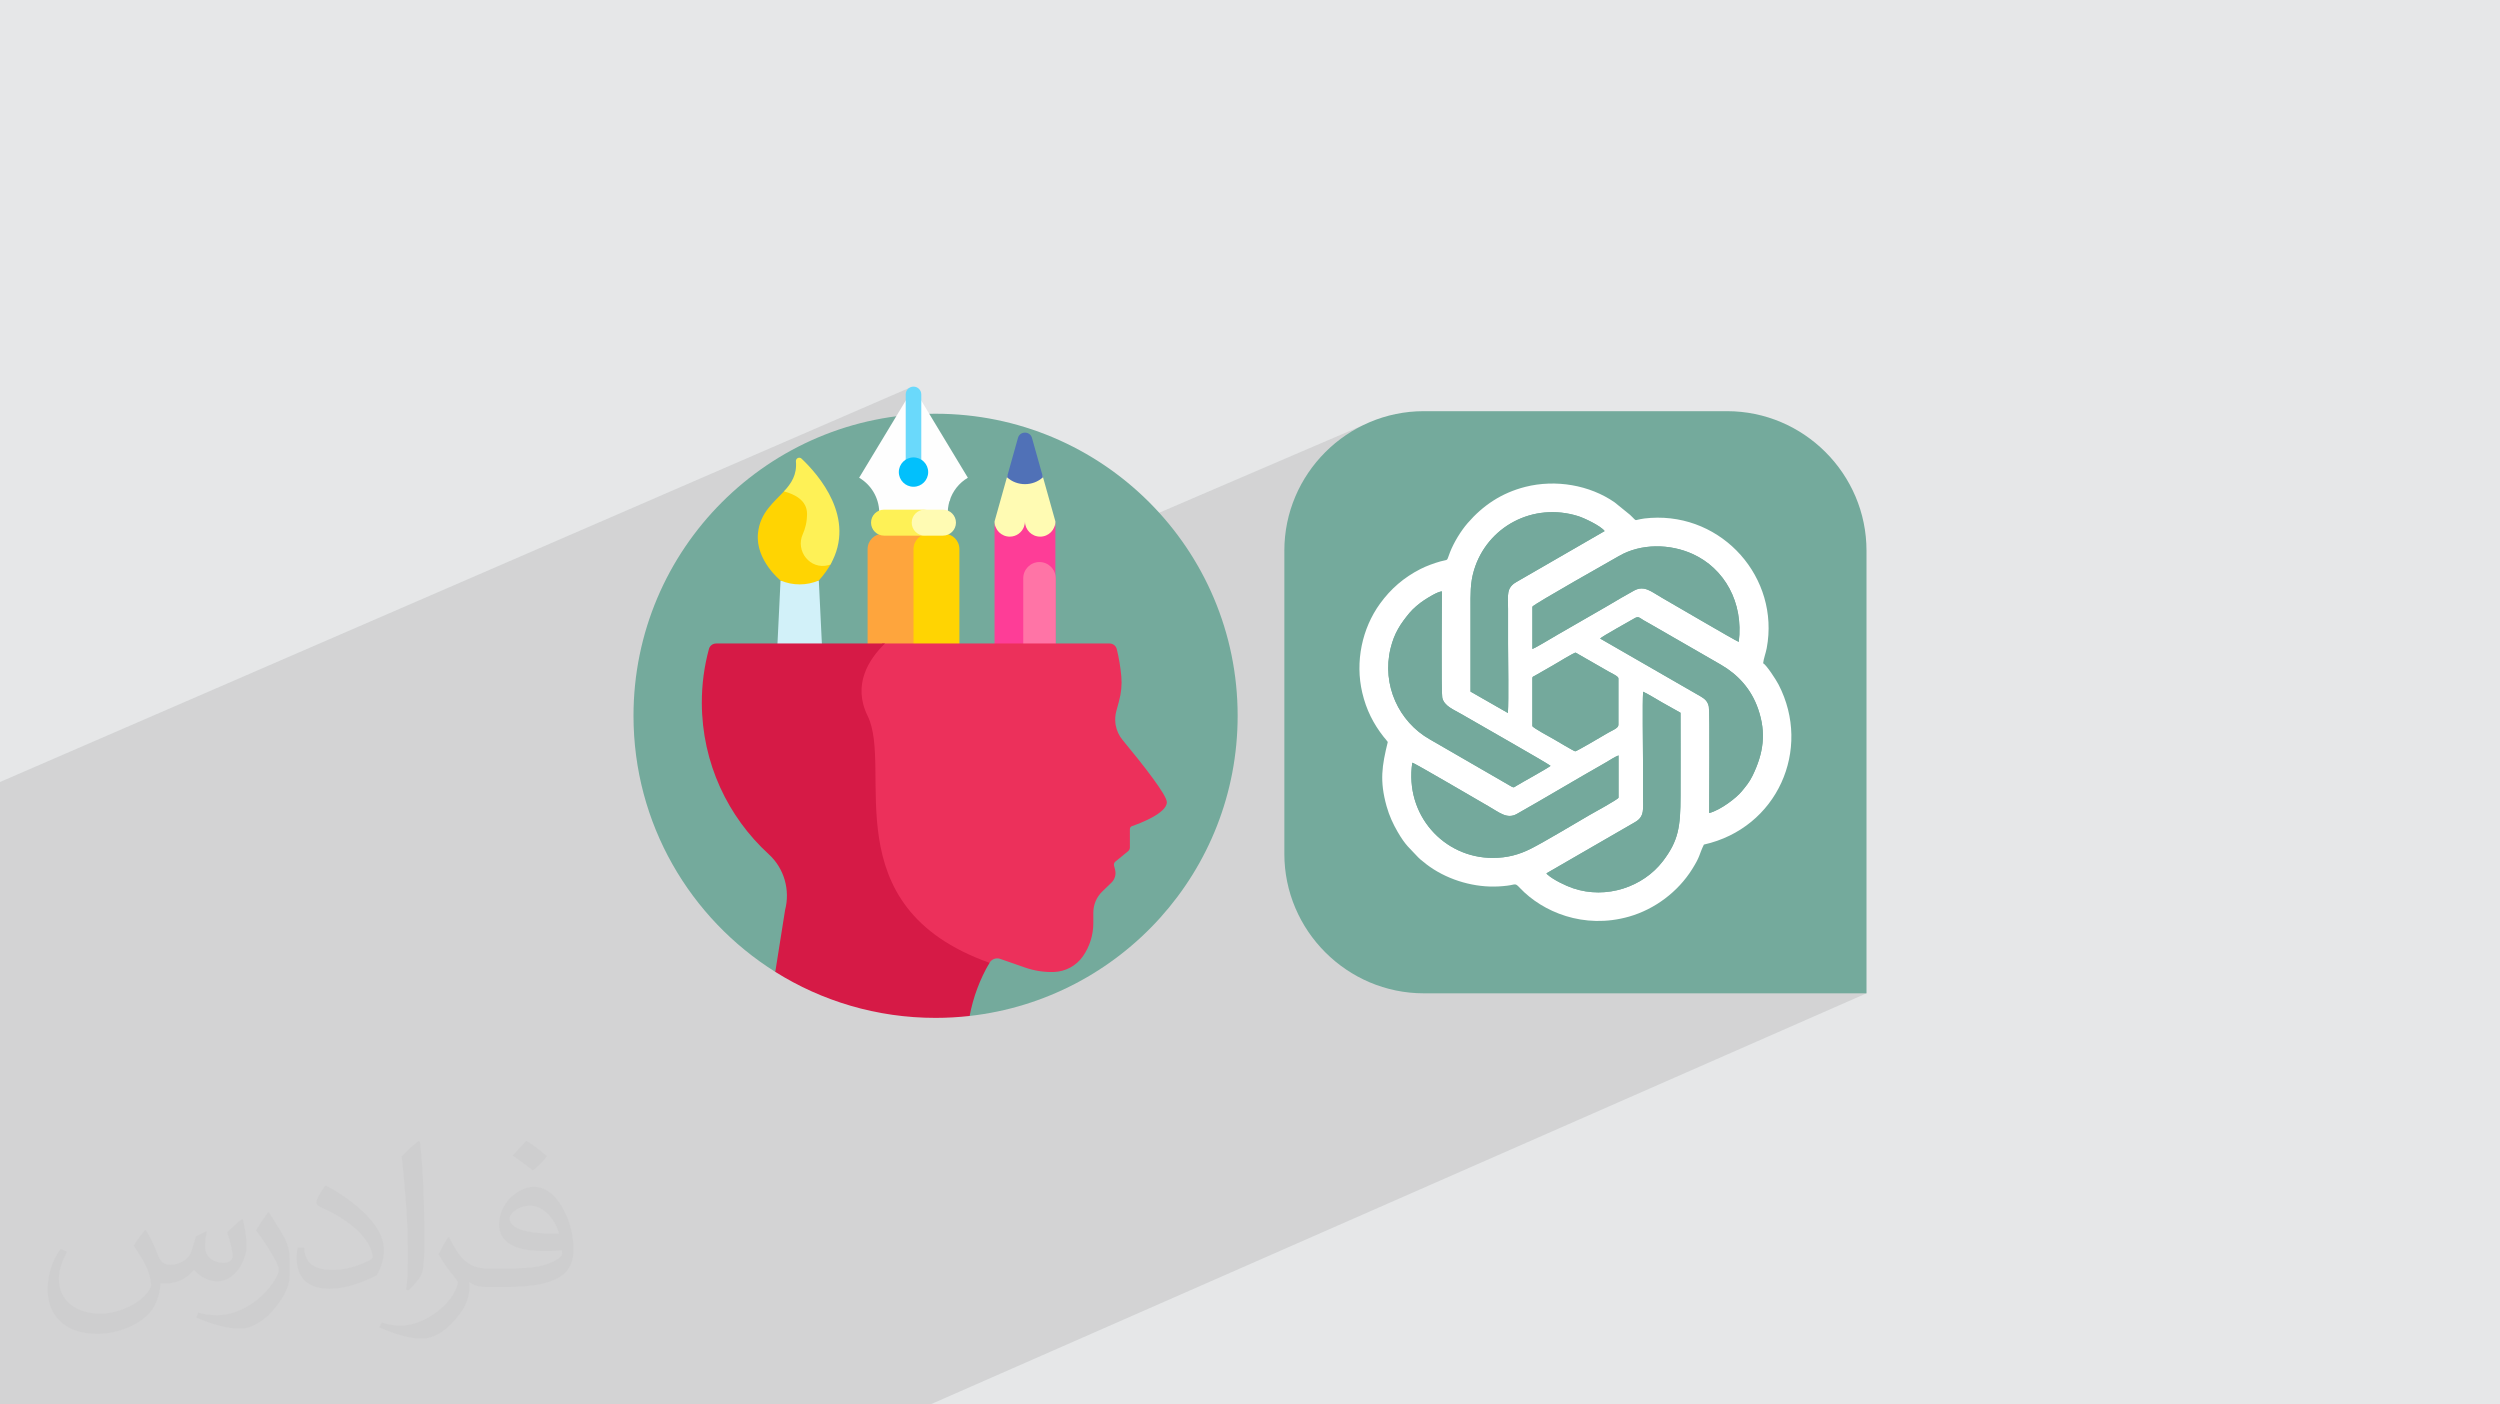 <?xml version="1.0" encoding="UTF-8"?>
<!DOCTYPE svg PUBLIC "-//W3C//DTD SVG 1.0//EN" "http://www.w3.org/TR/2001/REC-SVG-20010904/DTD/svg10.dtd">
<!-- Creator: CorelDRAW -->
<svg xmlns="http://www.w3.org/2000/svg" xml:space="preserve" width="94.192mm" height="52.917mm" version="1.0" style="shape-rendering:geometricPrecision; text-rendering:geometricPrecision; image-rendering:optimizeQuality; fill-rule:evenodd; clip-rule:evenodd"
viewBox="0 0 9419.16 5291.66"
 xmlns:xlink="http://www.w3.org/1999/xlink"
 xmlns:xodm="http://www.corel.com/coreldraw/odm/2003">
 <defs>
  <style type="text/css">
   <![CDATA[
    .fil5 {fill:#74A99C}
    .fil3 {fill:#74AA9C}
    .fil0 {fill:#E6E7E8}
    .fil4 {fill:white}
    .fil10 {fill:#02C0FC;fill-rule:nonzero}
    .fil15 {fill:#5071B7;fill-rule:nonzero}
    .fil9 {fill:#6AD9FB;fill-rule:nonzero}
    .fil6 {fill:#74AA9C;fill-rule:nonzero}
    .fil16 {fill:#D2F1F9;fill-rule:nonzero}
    .fil19 {fill:#D61A46;fill-rule:nonzero}
    .fil18 {fill:#EC305B;fill-rule:nonzero}
    .fil13 {fill:#FE3D97;fill-rule:nonzero}
    .fil11 {fill:#FEA53D;fill-rule:nonzero}
    .fil17 {fill:#FEF156;fill-rule:nonzero}
    .fil8 {fill:#FEFEFE;fill-rule:nonzero}
    .fil14 {fill:#FF74A6;fill-rule:nonzero}
    .fil12 {fill:#FFD402;fill-rule:nonzero}
    .fil7 {fill:#FFFBB3;fill-rule:nonzero}
    .fil2 {fill:#373435;fill-opacity:0.031}
    .fil1 {fill:#2B2A29;fill-opacity:0.102}
   ]]>
  </style>
 </defs>
 <g id="Layer_x0020_1">
  <polygon class="fil0" points="-0,0 9419.16,0 9419.16,5291.66 -0,5291.66 "/>
  <polygon class="fil1" points="6634.6,3250.19 7032.34,3742.51 3504.87,5291.66 -0,5291.66 -0,2946.26 3425.36,1461.65 3516.11,1869.58 4173.81,2014.89 5137.19,1601.18 "/>
  <path class="fil2" d="M549.37 4634.7c17.98,27.25 29.64,53.44 41.02,82.55 8.46,16.94 12.95,48.16 52.65,48.16 11.63,0 28.32,-3.43 43.13,-11.63 16.66,-8.74 29.36,-21.97 35.99,-42.06l15.87 -53.44 38.63 -19.05 2.64 2.64c-5.28,20.12 -6.6,39.42 -6.6,54.51 0,44.7 38.63,61.65 69.32,61.65 17.98,0 34.14,-8.74 34.14,-25.15 0,-21.16 -8.99,-57.15 -20.65,-89.43 17.98,-17.98 35.99,-35.99 56.62,-50.55l3.17 1.6c8.99,38.1 14.02,75.67 14.02,100.81 0,24.61 -10.85,51.87 -19.84,69.6 -18.52,34.92 -51.33,62.71 -91.01,62.71 -30.15,0 -63.75,-15.09 -86.79,-43.13l-1.32 0c-21.69,27 -55.3,51.33 -109.02,51.33l-16.66 0c-2.64,35.46 -10.31,60.58 -21.97,83.08 -32,62.43 -127,106.63 -216.43,106.63 -124.36,0 -186.79,-71.7 -186.79,-167.21 0,-59 19.3,-113.77 48.95,-152.65l24.33 10.06c-18.52,35.46 -30.96,68.78 -30.96,101.6 0,89.43 72.77,132.03 156.64,132.03 77.8,0 174.09,-49.48 191.57,-106.88 -6.6,-62.71 -30.15,-92.07 -66.14,-149.22 10.85,-19.05 24.87,-38.1 42.34,-58.47l3.17 0 0 0 0 0 -0.02 -0.09zm1434.3 -336.55c26.19,16.41 51.87,35.71 76.99,57.94 -14.02,19.84 -31.5,37.85 -53.19,53.72 -25.15,-20.37 -50.27,-37.85 -75.95,-56.36 17.45,-19.58 34.67,-38.35 52.12,-55.3l0 0 0 0 0 0 0 0 0 0 0.03 0zm13.49 244.48c-42.34,0 -76.99,27.79 -76.99,48.41 0,44.2 84.66,57.94 186,57.4 -12.7,-51.87 -57.15,-105.84 -109.02,-105.84l0.01 0.03zm-95 236.55c55.04,0 103.2,-1.6 139.95,-10.85 41.02,-10.31 75.67,-30.96 75.67,-45.24 0,-3.71 0,-8.2 -1.32,-11.91 -23.01,2.11 -49.48,2.11 -72.49,2.11 -74.6,0 -131.75,-16.94 -154.25,-58.75 -5.56,-11.63 -9.52,-24.61 -9.52,-39.42 0,-40.49 17.45,-79.91 48.16,-107.16 25.65,-22.48 53.97,-36.5 82.8,-36.5 52.12,0 93.65,41.81 122.76,107.7 15.87,35.99 26.72,77.52 26.72,129.92 0,34.92 -9.52,64.29 -31.22,85.98 -40.49,39.17 -115.09,53.97 -229.39,53.97l-51.87 0 0 0 -13.49 0c-28.32,0 -48.69,-5.03 -64.82,-17.45l-2.64 0c0.79,6.6 1.32,12.95 1.32,19.05 0,25.65 -8.46,58.47 -25.65,84.66 -50.8,75.41 -105.84,108.2 -153.47,108.2 -48.16,0 -107.16,-18.52 -160.35,-42.6l9.52 -18.52c17.2,7.14 41.02,11.91 73.81,11.91 85.98,0 198.96,-82.55 212.98,-163.25 -3.17,-6.6 -8.99,-15.34 -17.2,-24.61 -25.15,-29.9 -41.02,-54.76 -55.83,-80.95 12.7,-25.15 24.33,-45.24 35.18,-63.5l4.5 -0.53c36.78,74.88 70.1,117.73 144.45,117.73l11.63 0 0 0 53.97 0 0 0 0 0 0 0 0 0 0 0 0.09 0.01zm-372.55 79.11c6.35,-34.39 6.88,-73.02 6.88,-109.02l0 -53.44c0,-99.75 -12.7,-244.73 -23.01,-339.19 17.98,-19.3 43.13,-42.06 62.97,-57.4l5.82 1.6c13.49,118.8 16.66,256.39 16.66,383.64 0,33.35 -1.32,65.89 -4.5,89.69 -1.85,30.15 -19.3,52.91 -56.62,87.83l-8.2 -3.71zm-383.38 -157.42c1.85,46.84 24.87,83.62 105.31,83.62 50.01,0 92.33,-12.95 139.17,-35.18 8.46,-3.71 12.95,-8.74 12.95,-12.95 0,-29.36 -22.48,-68.25 -60.32,-103.71 -36.78,-33.35 -85.47,-62.71 -130.96,-82.3 -15.62,-6.6 -20.65,-13.49 -20.65,-20.12 0,-13.49 17.98,-41.81 32.82,-62.18l5.03 -0.53c52.12,27.25 110.34,67.74 153.47,112.7 39.17,41.53 63.5,83.62 63.5,129.39 0,33.86 -10.31,65.61 -27,95.25 -57.15,28.83 -118.01,50.8 -178.33,50.8 -73.28,0 -123.29,-34.39 -123.29,-115.09 0,-8.74 0,-22.22 3.17,-39.7l25.15 0 0 0 0 0 0 0 0 0 0 0 -0.02 0zm-132.57 -133.1l45.52 73.56c16.66,27.25 32.28,56.9 32.28,103.71l0 59.79c0,48.41 -30.96,100.28 -80.95,151.61 -39.17,34.67 -73.81,49.48 -105.84,49.48 -47.62,0 -102.13,-14.81 -165.1,-41.81l7.14 -18.52c19.84,5.28 42.85,9.78 71.17,9.78 90.5,-0.53 183.08,-66.67 225.42,-147.37 5.03,-9.27 6.88,-17.98 6.88,-24.08 0,-9.27 -5.03,-19.58 -8.99,-28.83 -23.01,-43.38 -48.69,-83.08 -76.99,-119.86 14.81,-23.29 29.64,-45.77 45.77,-68l3.71 0.53 0 0 0 0 0 0 0 0 0 0 -0.02 0.01z"/>
  <g id="_1473777687776">
   <g>
    <path class="fil3" d="M5364.5 1549.15l1142.32 0c289.03,0 525.52,236.48 525.52,525.52l0 1667.84 -1667.84 0c-289.04,0 -525.52,-236.49 -525.52,-525.52l0 -1142.32c0,-289.04 236.48,-525.52 525.52,-525.52z"/>
    <path class="fil4" d="M6159.73 3097.81c38.2,-21.41 30.53,-51.41 30.53,-100.96 0,-43.54 0,-87.1 0.02,-130.65 0.03,-55.42 -2.67,-217.79 0.4,-260.12 22.38,10.81 47.49,26.53 69.64,39.35l71.37 40.06c0.61,104.44 0.03,209.06 0.03,313.51 0,116.7 -8.2,169.43 -67.23,246.33 -72.83,94.84 -210.97,144.55 -338.76,100.97 -26.24,-8.95 -73.97,-31.77 -94.88,-50.9 -4.21,-3.88 -1.72,-0.75 -4.25,-5.09l333.13 -192.5zm-838.71 -224.19c8.04,0.53 246.32,141 287.57,164.34 40.14,22.71 69.34,49.67 106.6,28.6 111.96,-63.34 221.55,-129.41 333.74,-193.09 14.57,-8.26 34.34,-21.72 49.14,-27.31l0 159.26c-1.63,6.37 -98.08,58.98 -110.31,66.07 -55.52,32.18 -169.41,100.75 -220.56,126.46 -43.08,21.65 -87.76,34.37 -143.19,34.37 -184.27,0 -332,-161.71 -302.99,-358.7zm452.44 -318c0,-6.67 2.7,-6.05 8.39,-9.24 4.35,-2.44 7.17,-4.03 10.89,-6.2l61.26 -35.19c10.48,-6.21 77.35,-46.65 82.27,-46.22l123.04 70.63c11.58,6.86 38.31,18.5 38.31,26.22l0 175.63c0,12.36 -23.54,20.57 -40.41,30.53 -17.94,10.6 -117.26,69.28 -122.28,68.98 -4.43,-0.27 -71.29,-40.24 -81.55,-46.13 -6.65,-3.81 -78.41,-42.49 -79.92,-49.1l0 -179.91zm68.52 329.86c-14.04,11.08 -104.19,60.3 -129.48,75.72 -8.43,5.15 -8.22,7.06 -16.84,2.76l-308.29 -178.14c-116.85,-65.88 -181.92,-204.96 -148.17,-343.05 14.04,-57.49 37.08,-92.15 71.64,-133.89 12.71,-15.36 36.01,-35.4 55.12,-47.76 13.31,-8.61 48.97,-31.56 66.64,-33.05 0,38.46 -2.9,378.76 1.3,399.92 6.42,32.3 43.79,45.7 70.96,61.78 34.35,20.33 332.28,189.4 337.12,195.71zm186.77 -479.69c8.85,-9.01 109.8,-64.55 129.59,-76.29 15.29,-9.07 18.63,-1.81 33.75,7.15 11.01,6.52 22.26,12.67 32.84,18.63l259.54 149.54c62.82,36.62 113.14,89.89 139.67,166.65 31.57,91.38 19.54,166.99 -20.96,250.7 -12.31,25.47 -25.92,40.92 -41.15,59.58 -19.38,23.75 -78.03,69.65 -122.36,81.56 -0.56,-42.71 2.93,-379.73 -1.4,-400.98 -4.03,-19.73 -14.78,-28.8 -28.93,-37.41l-380.59 -219.13zm-255.18 -120.05c5.73,-9.95 301.24,-176.39 325.91,-190.68 83.11,-48.15 192.03,-46.69 277.77,-7.8 119.91,54.42 192.31,182.47 173.84,331.13 -12.74,-4.31 -261.7,-150.59 -288.1,-165.44 -41.57,-23.39 -66.95,-49.08 -106.3,-27.86 -32.19,17.36 -64.79,36.99 -96.41,55.66l-190.3 109.62c-15.42,9.03 -85.73,51.12 -96.41,54.9l0 -159.53zm-233.1 319.99c0,-104.52 0,-209.04 0,-313.56 0,-52.9 -1.66,-94.36 12.97,-143.34 48.82,-163.45 221.29,-257.71 392.46,-204.24 21.05,6.58 84.23,35.71 99.82,56.27l-332.56 191.97c-38.79,22.37 -31.31,49.15 -31.31,101.48 0,43.55 0,87.11 0,130.67 0,62.33 2.76,209.3 -0.52,261.32l-140.86 -80.57zm1102.46 -106.92c1.58,-16.22 10.06,-38.55 13.48,-56.83 49.45,-264.23 -165.33,-508.07 -436.99,-490.72 -75.51,4.8 -43.34,20.81 -78,-11.55l-57.98 -46.98c-93.93,-65.36 -222.58,-87.41 -336.73,-58.34 -89.36,22.76 -159.42,69.87 -217.05,136.44 -25.53,29.46 -51.75,72.33 -66.29,109.28 -14.8,37.58 -3.82,26.02 -35.74,34.91 -24.76,6.89 -54.37,17.84 -76.08,28.97 -62.58,32.08 -111.38,74.19 -152.19,130.5 -67.44,93.07 -94.34,218.43 -66.74,335.65 15.03,63.88 41.6,116.5 80.37,165.89 6.1,7.77 10.2,11.28 15.7,19.49 -21.91,89.85 -31.22,145.6 -4.66,241.48 10.08,36.43 25.1,68.32 41.92,97.31 30.71,52.91 44.73,60.18 77.45,96.02 5.91,6.49 10.92,9.58 18.38,15.89 66.85,56.56 160.89,91.15 251.49,93.91 22.09,0.66 44.37,-0.51 65.97,-3.25 32.73,-4.14 28.28,-11.45 47.66,9.01 84.31,89.08 239.9,156.57 411.35,107.44 96.69,-27.71 183.85,-93.36 237.14,-178.42 32.1,-51.21 24.63,-51.88 44.32,-92.77 276.54,-61.97 407.71,-358.5 281.42,-602.75 -9.91,-19.16 -46.05,-74.4 -58.21,-80.58l0.01 0z"/>
    <path class="fil5" d="M5841.97 2885.48c-4.84,-6.31 -302.77,-175.38 -337.12,-195.71 -27.17,-16.08 -64.54,-29.48 -70.95,-61.78 -4.2,-21.16 -1.31,-361.46 -1.31,-399.92 -17.66,1.49 -53.33,24.44 -66.64,33.05 -19.11,12.36 -42.4,32.4 -55.11,47.76 -34.56,41.74 -57.6,76.4 -71.65,133.89 -33.73,138.09 31.32,277.17 148.18,343.05l308.29 178.14c8.62,4.3 8.4,2.39 16.84,-2.76 25.28,-15.42 115.44,-64.64 129.47,-75.72z"/>
    <path class="fil5" d="M5540.45 2605.72l140.86 80.57c3.28,-52.03 0.52,-199 0.52,-261.33 0,-43.56 0,-87.12 0,-130.66 0,-52.34 -7.48,-79.12 31.31,-101.48l332.56 -191.98c-15.59,-20.55 -78.77,-49.69 -99.82,-56.27 -171.17,-53.46 -343.64,40.79 -392.46,204.24 -14.63,48.98 -12.97,90.45 -12.97,143.34 0,104.52 0,209.04 0,313.57z"/>
    <path class="fil5" d="M5826.6 3290.31c2.53,4.33 0.04,1.21 4.25,5.09 20.91,19.13 68.64,41.95 94.88,50.89 127.79,43.59 265.93,-6.12 338.76,-100.96 59.03,-76.9 67.23,-129.64 67.23,-246.33 0,-104.46 0.58,-209.08 -0.03,-313.52l-71.37 -40.06c-22.15,-12.81 -47.26,-28.54 -69.64,-39.34 -3.07,42.33 -0.37,204.7 -0.4,260.12 -0.02,43.55 -0.02,87.1 -0.02,130.65 0,49.55 7.67,79.54 -30.53,100.95l-333.13 192.51z"/>
    <path class="fil5" d="M6028.74 2405.78l380.59 219.13c14.16,8.61 24.91,17.68 28.94,37.41 4.33,21.25 0.84,358.27 1.39,400.98 44.34,-11.91 102.98,-57.81 122.38,-81.56 15.23,-18.66 28.84,-34.11 41.14,-59.58 40.51,-83.71 52.54,-159.32 20.96,-250.7 -26.52,-76.76 -76.84,-130.03 -139.66,-166.65l-259.54 -149.54c-10.59,-5.96 -21.83,-12.11 -32.84,-18.63 -15.13,-8.96 -18.47,-16.22 -33.75,-7.15 -19.8,11.74 -120.75,67.28 -129.6,76.29l-0.01 0z"/>
    <path class="fil5" d="M5773.55 2285.72l0 159.53c10.68,-3.77 80.99,-45.86 96.41,-54.89l190.3 -109.63c31.62,-18.67 64.22,-38.29 96.41,-55.65 39.35,-21.23 64.73,4.46 106.3,27.86 26.4,14.84 275.36,161.13 288.1,165.44 18.47,-148.67 -53.93,-276.72 -173.84,-331.13 -85.74,-38.9 -194.66,-40.35 -277.77,7.79 -24.67,14.29 -320.19,180.73 -325.91,190.68z"/>
    <path class="fil5" d="M5321.02 2873.62c-29.01,196.99 118.72,358.7 302.99,358.7 55.43,0 100.11,-12.72 143.19,-34.37 51.15,-25.71 165.04,-94.28 220.56,-126.46 12.23,-7.09 108.68,-59.7 110.31,-66.07l0 -159.26c-14.8,5.59 -34.57,19.05 -49.14,27.31 -112.19,63.68 -221.78,129.75 -333.74,193.09 -37.26,21.07 -66.46,-5.89 -106.6,-28.6 -41.25,-23.34 -279.53,-163.81 -287.57,-164.34z"/>
    <path class="fil5" d="M5773.45 2555.62l0 179.91c1.51,6.61 73.27,45.29 79.92,49.1 10.26,5.89 77.12,45.86 81.55,46.13 5.02,0.3 104.34,-58.38 122.28,-68.98 16.87,-9.96 40.41,-18.17 40.41,-30.53l0 -175.63c0,-7.72 -26.73,-19.36 -38.31,-26.22l-123.04 -70.63c-4.92,-0.43 -71.79,40.01 -82.27,46.22l-61.26 35.19c-3.72,2.17 -6.54,3.76 -10.89,6.2 -5.69,3.19 -8.39,2.57 -8.39,9.24z"/>
   </g>
   <g>
    <path class="fil6" d="M3524.92 1558.81c-628.55,0 -1138.1,509.55 -1138.1,1138.1 0,406.7 213.36,763.5 534.21,964.76l732.29 166.09c568.1,-63.8 1009.71,-545.71 1009.71,-1130.85 0,-628.55 -509.55,-1138.1 -1138.11,-1138.1z"/>
    <path class="fil7" d="M3795.62 1791.65l-48.48 172.93 0 6.24c0,31.36 24.5,58.16 55.85,58.92 32.84,0.81 58.72,-25.88 58.75,-57.22 0,-0.02 0.01,-0.04 0.01,-0.06 0,32.56 27.16,58.78 60.07,57.24 30.82,-1.45 54.54,-28 54.54,-58.86l0 -6.26 -48.49 -172.93c-36.87,32.78 -95.38,32.78 -132.25,0l0 0z"/>
    <path class="fil8" d="M3477.01 1817.49c0.98,8.59 5.97,36.41 30.36,54.61 17.7,13.2 41.32,18.16 70.36,14.92 11.17,-36.14 35.41,-67.42 68.83,-87.11l-204.8 -339.09 -6.71 11.12c1.34,67.91 8.42,304.05 41.96,345.55l0 0z"/>
    <path class="fil8" d="M3570.9 1927.52c0.53,-16.56 3.72,-32.67 9.25,-47.81 -92.6,12.12 -96.4,-65.13 -96.4,-65.13 -35.19,-35.19 -41.26,-315.63 -41.92,-353.64l-0.07 -0.11 -204.8 339.08c45.43,26.75 73.98,74.91 75.66,127.6l258.28 0 0 0.01z"/>
    <path class="fil9" d="M3441.76 1784.49c-16.2,0 -29.34,-13.13 -29.34,-29.33l0 -269.19c0,-16.2 13.14,-29.33 29.34,-29.33 16.2,0 29.33,13.13 29.33,29.33l0 269.19c0,16.2 -13.13,29.34 -29.33,29.34l0 -0.01z"/>
    <path class="fil10" d="M3497.06 1778.65c0,30.54 -24.76,55.3 -55.3,55.3 -30.54,0 -55.29,-24.76 -55.29,-55.3 0,-30.53 24.75,-55.29 55.29,-55.29 30.54,0 55.3,24.76 55.3,55.29z"/>
    <path class="fil11" d="M3509.01 2010.85l-182.21 0c-32,0 -57.95,25.94 -57.95,57.95l0 364.04 182.21 0 0 -364.04c0,-32.01 25.95,-57.95 57.95,-57.95z"/>
    <path class="fil12" d="M3556.73 2010.85l-57.02 0c-32,0 -57.95,25.94 -57.95,57.95l0 364.04 172.91 0 0 -364.04c0,-32.01 -25.94,-57.95 -57.94,-57.95z"/>
    <path class="fil13" d="M3976.35 2432.84l0 -468.25c0,31.65 -25.65,57.3 -57.3,57.3 -31.65,0 -57.31,-25.65 -57.31,-57.3 -0.03,0.38 0.25,9.48 -3.63,19.93 -8.11,21.81 -29.04,37.37 -53.67,37.37 -31.65,0 -57.31,-25.65 -57.31,-57.3l0 468.25 229.22 0z"/>
    <path class="fil14" d="M3916.38 2117.57c-33.61,0 -61.1,27.49 -61.1,61.1l0 254.17 122.2 0 0 -254.17c0.01,-33.61 -27.49,-61.1 -61.1,-61.1l0 0z"/>
    <path class="fil15" d="M3835.35 1649.96l-41.48 147.97c37.31,34.92 98.44,34.92 135.76,0l-41.49 -147.97c-7.48,-26.69 -45.31,-26.69 -52.79,0z"/>
    <polygon class="fil16" points="3096.94,2432.84 3085.03,2187.1 2940.79,2187.1 2928.89,2432.84 "/>
    <path class="fil12" d="M3118.8 2122.82c-28.45,7.42 -56.88,-1.67 -76.02,-24.33 -19.81,-23.44 -24.29,-55.37 -11.71,-83.35 10.99,-24.42 16.56,-51.04 16.56,-79.12 0,-39.33 -25.92,-69.12 -74.94,-86.13 -4.65,-1.62 -9.29,-3.04 -13.85,-4.3 -39.89,45.16 -95.9,83.24 -103.24,165.46 -8.95,100.27 85.2,176.06 85.2,176.06 46.08,19.59 98.15,19.59 144.23,0 20.89,-23.16 36.88,-46.3 48.8,-69.24 -5.05,1.97 -10.07,3.65 -15.04,4.95l0.01 0z"/>
    <path class="fil17" d="M3444.34 1969.14c0,-27.03 21.91,-48.95 48.95,-48.95l-162.54 0c-27.04,0 -48.95,21.92 -48.95,48.95 0,27.04 21.91,48.96 48.95,48.96l162.54 0c-27.04,0 -48.95,-21.91 -48.95,-48.96z"/>
    <path class="fil7" d="M3601.73 1969.14c0,-27.03 -21.91,-48.95 -48.95,-48.95l-68.77 0c-27.04,0 -48.96,21.92 -48.96,48.95 0,27.04 21.92,48.96 48.96,48.96l68.77 0c27.04,0 48.95,-21.91 48.95,-48.96l0 0z"/>
    <path class="fil18" d="M4202.56 2725.06l0 0c-1.8,-15.12 -0.77,-30.65 3.33,-45.75l10.22 -37.69c8.28,-30.51 11.48,-62.24 8.61,-93.72 -3.18,-34.98 -8.93,-69.08 -17.05,-102.18 -3.06,-12.49 -14.31,-21.26 -27.18,-21.26l-192.34 0 -11.8 0 -652.02 0c-7.5,7.55 -14.98,15.62 -22.23,24.26 -67.29,80.14 -80.95,167.03 -39.51,251.27 27.48,55.86 28.21,137.99 29.05,233.09 1.07,119.72 2.27,255.4 56.85,381.92 63.3,146.68 186.35,250.93 376.13,318.67 1.17,-2.04 2.31,-4.1 3.51,-6.13 8.16,-13.9 25.01,-20.1 40.23,-14.79l93.46 32.57c34.96,12.18 71.71,17.96 108.23,16.87 44.05,-1.31 85.08,-23.23 110.2,-59.45 25.44,-36.66 39.06,-80.2 39.06,-124.79l0 -39.64c0,-29.94 12.15,-58.59 33.67,-79.39l34.58 -33.44c12.91,-12.49 18.17,-30.93 13.78,-48.35l-4.03 -15.98c-1.37,-5.43 0.52,-11.16 4.86,-14.71l48.15 -39.49c4.27,-3.49 6.74,-8.72 6.74,-14.23l0 -69.13c0,-4.95 3.13,-9.35 7.8,-10.97 29.36,-10.18 131.42,-48.56 131.42,-90.19 0,-26.94 -88.24,-139.56 -166.91,-234.6 -13.48,-16.29 -22.19,-35.56 -25.78,-55.8l-0.11 -0.59 -0.03 -0.22 -0.14 -0.81 0 -0.03 -0.13 -0.79 -0.04 -0.27 -0.08 -0.54 -0.08 -0.53 -0.04 -0.29 -0.11 -0.77 -0.01 -0.04c-0.09,-0.7 -0.18,-1.39 -0.26,-2.09l0 0z"/>
    <path class="fil19" d="M3334.26 2424.47l-636.2 0c-12.61,0 -23.7,8.42 -27,20.59 -17.7,65.14 -27.08,133.66 -26.8,204.41 0.9,225.4 98,428.08 252.34,569.19 58.04,53.07 81.15,134.39 61.27,210.48l-36.84 232.55c175.04,109.79 382.03,173.34 603.89,173.34 43.42,0 86.25,-2.52 128.4,-7.25 13.17,-70.43 38.4,-138.2 74.81,-200.23 -595.78,-211.88 -361.15,-731.11 -459.28,-930.62 -57.62,-117.13 4.38,-213.13 65.41,-272.46l0 0z"/>
    <path class="fil17" d="M3019.93 1728c-8.42,-7.96 -22.22,-1.3 -21.2,10.25 4.47,50.54 -17.29,82.96 -45.14,113.17 39.73,10.33 87.06,33.36 87.06,84.59 0,30.8 -6.92,56.22 -15.94,76.27 -28.85,64.1 27.82,135.02 95.84,117.27 2.72,-0.71 5.49,-1.56 8.28,-2.47 99.08,-174.7 -45.14,-338.79 -108.9,-399.08l0 0z"/>
   </g>
  </g>
 </g>
</svg>
